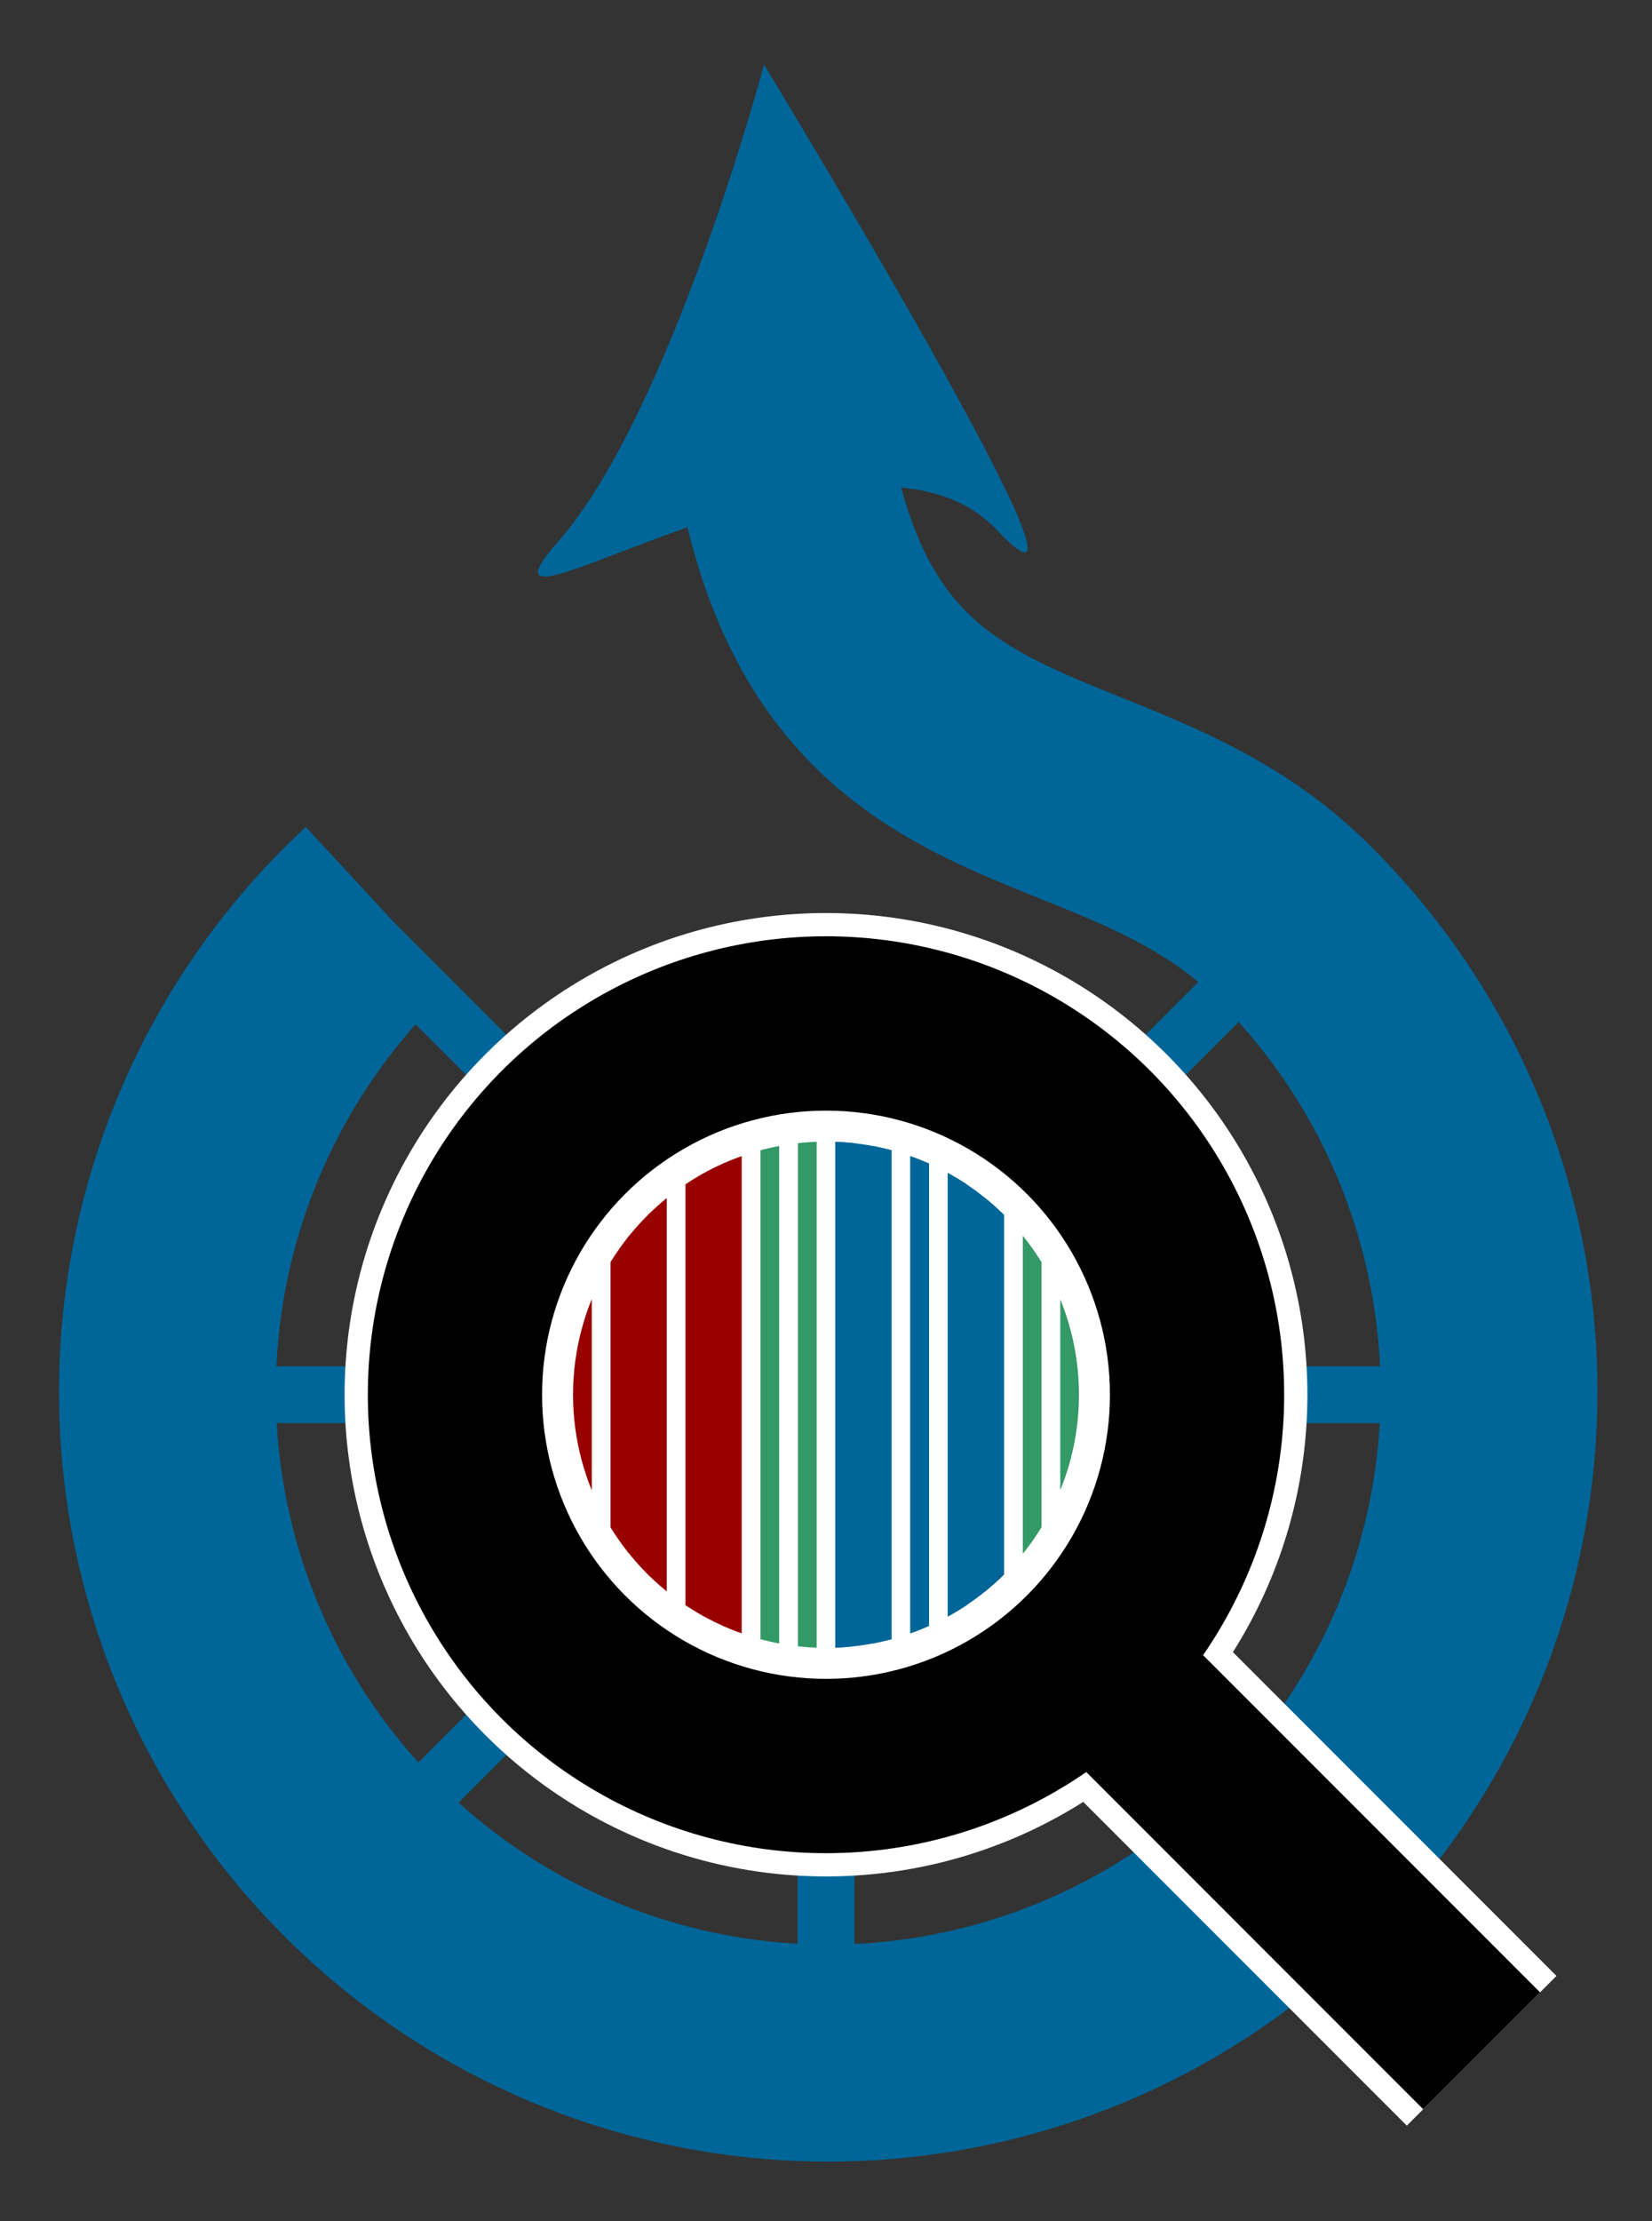 <svg xmlns="http://www.w3.org/2000/svg" viewBox="-320 -540 640 860"><rect x="-320" y="-540" width="640" height="860" fill="#333333" stroke="none"/><g stroke="#069"><path fill="none" stroke-width="84" d="M-173-189a256 256 0 1 0 354 6C110-254 4-218-18-373"/><path stroke-width="22" d="m-181-181 54 54m254 254 54 54m-362 0 54-54m254-254 54-54M180 0h76m-512 0h76M0 180v76"/></g><path fill="#069" d="M-24-515s-36 135-80 185 116-62 170-5-90-180-90-180"/><g stroke="#fff"><path stroke-width="82" d="m127 127 127 127"/><circle r="182" stroke-width="9"/></g><path stroke="#000" stroke-width="64" d="m120 120 134 134"/><circle r="110" fill="#fff"/><clipPath id="a"><circle r="98"/></clipPath><g stroke-width="220" clip-path="url(#a)"><g stroke-dasharray="7.26"><path stroke="#900" d="M-98 0h66"/><path stroke="#396" d="M-25.4 0h126"/><path stroke="#069" d="M3.6 0h66"/></g><path stroke="#900" d="M-77 0h9m20 0h9"/><path stroke="#069" d="M10 0h9m34 0h9"/></g></svg>